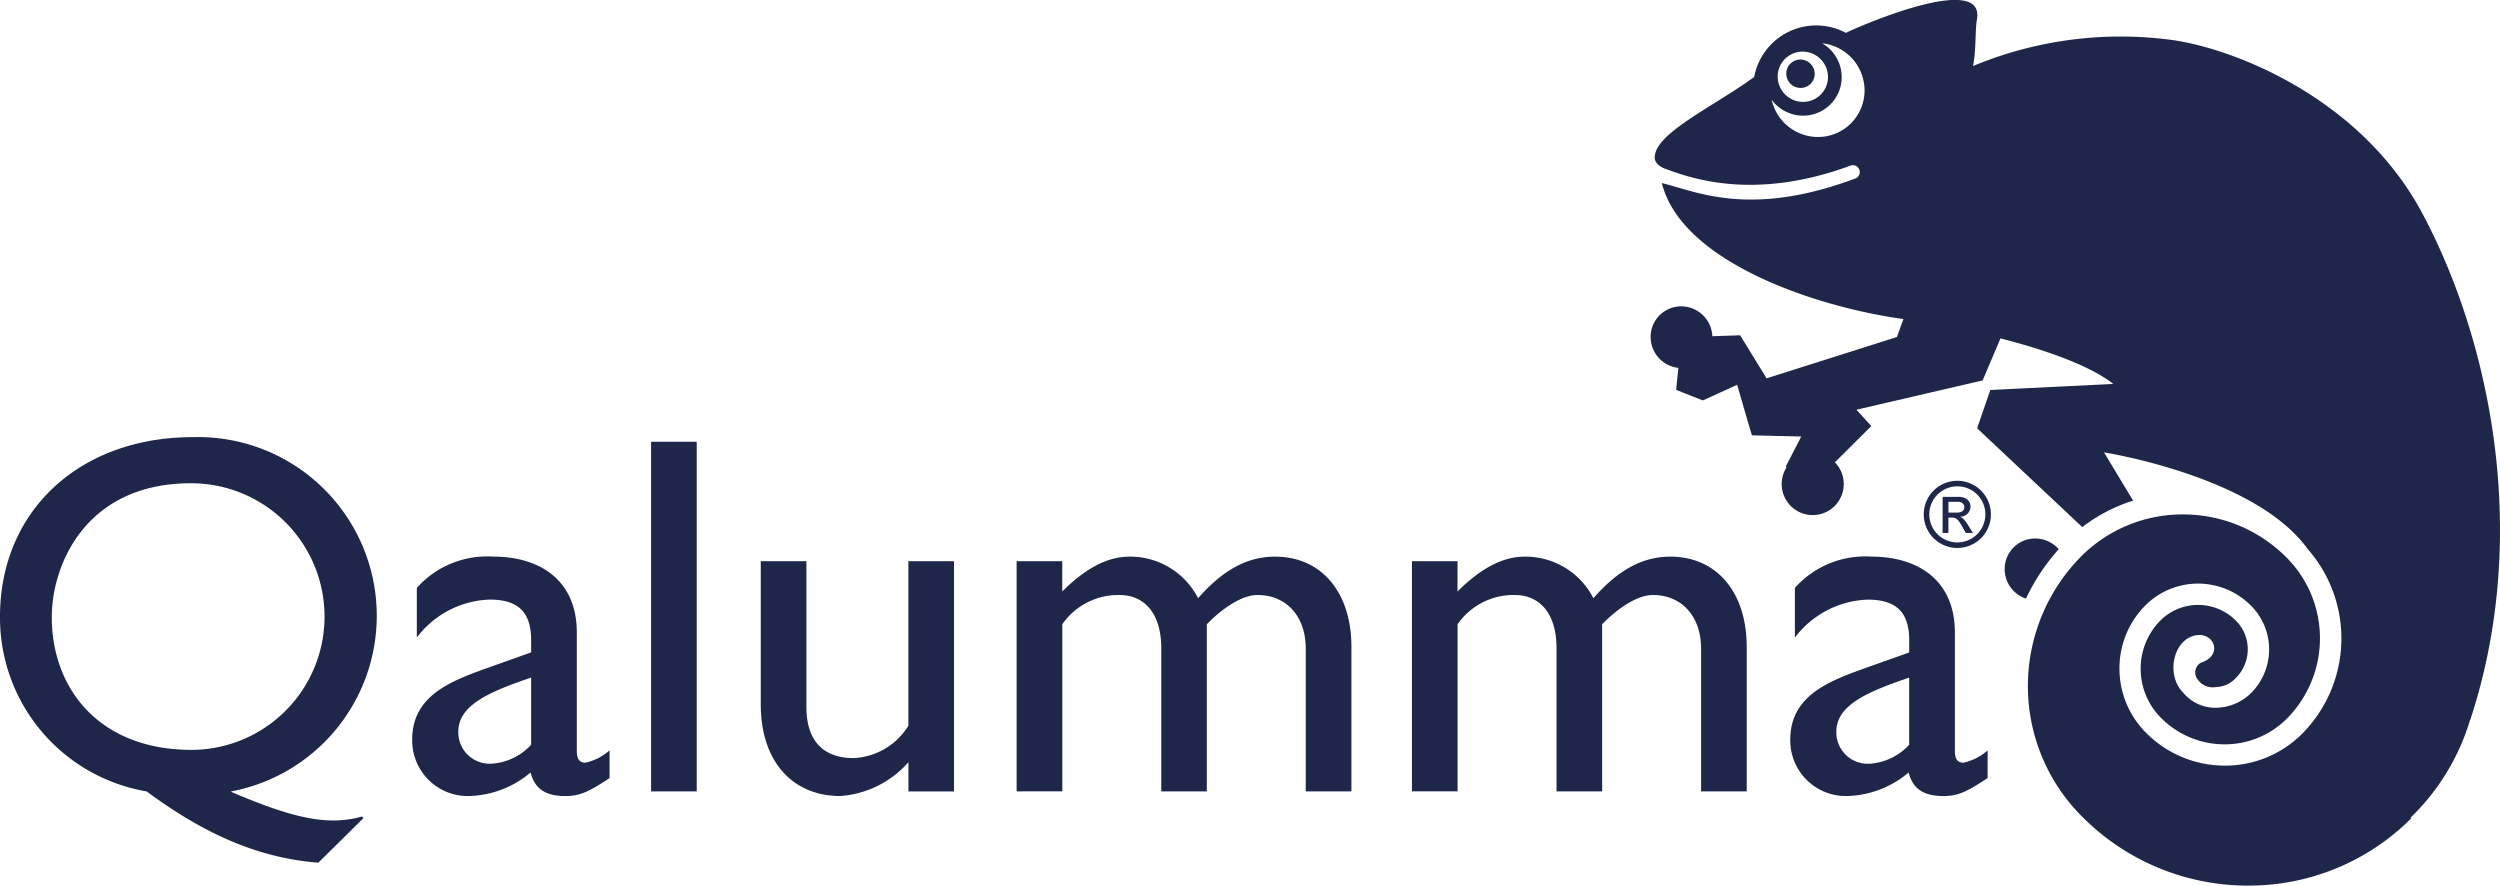 <svg id="Group_4" data-name="Group 4" xmlns="http://www.w3.org/2000/svg" xmlns:xlink="http://www.w3.org/1999/xlink" width="173.368" height="61.414" viewBox="0 0 173.368 61.414">
  <defs>
    <clipPath id="clip-path">
      <rect id="Rectangle_3" data-name="Rectangle 3" width="173.368" height="61.414" fill="#1e274a"/>
    </clipPath>
  </defs>
  <g id="Group_1" data-name="Group 1" clip-path="url(#clip-path)">
    <path id="Path_1" data-name="Path 1" d="M220.45,59.173a2.329,2.329,0,1,1,2.331-2.332,2.326,2.326,0,0,1-2.331,2.332m0-4.273a1.944,1.944,0,1,0,1.946,1.941A1.937,1.937,0,0,0,220.45,54.9m-1.018.727h1.105c.62,0,.829.385.829.657a.71.71,0,0,1-.715.72v.013c.215.076.374.291.582.626l.3.487h-.494l-.22-.392c-.316-.563-.436-.67-.746-.67h-.24V58.13h-.4Zm.985,1.093c.31,0,.519-.12.519-.379,0-.228-.183-.372-.448-.372h-.651v.752Z" transform="translate(-84.717 -21.173)" fill="#1e274a"/>
    <path id="Path_2" data-name="Path 2" d="M22.078,79.075c-4.693-.355-8.533-2.453-11.91-4.942A12.214,12.214,0,0,1,0,62.009c0-7.323,5.511-12.443,13.367-12.443a12.394,12.394,0,0,1,2.668,24.567v.035c4.266,1.813,6.684,2.382,9.065,1.706l.108.107ZM3.591,62.045c0,4.906,3.235,9.208,9.706,9.208a9.244,9.244,0,1,0-.071-18.488c-7.252,0-9.635,5.618-9.635,9.279" transform="translate(0 -19.251)" fill="#1e274a"/>
    <path id="Path_3" data-name="Path 3" d="M60.424,78.47c-1.458.96-2.062,1.245-3.058,1.245-1.387,0-2.133-.5-2.418-1.635a6.867,6.867,0,0,1-4.3,1.635A3.854,3.854,0,0,1,46.736,75.8c0-3.164,2.881-4.124,5.44-5.048l2.809-1v-.853c0-1.991-.96-2.808-2.879-2.808a6.609,6.609,0,0,0-5.049,2.631V65.28a6.542,6.542,0,0,1,5.3-2.169c3.235,0,5.795,1.635,5.795,5.262v8.213c0,.6.213.817.6.817a3.79,3.79,0,0,0,1.672-.853ZM54.985,71.5c-2.7.924-5.049,1.849-5.049,3.733a2.175,2.175,0,0,0,2.275,2.24,4.066,4.066,0,0,0,2.774-1.316Z" transform="translate(-18.152 -24.512)" fill="#1e274a"/>
    <rect id="Rectangle_2" data-name="Rectangle 2" width="3.164" height="24.247" transform="translate(45.151 30.635)" fill="#1e274a"/>
    <path id="Path_4" data-name="Path 4" d="M96.5,79.6V77.571a6.947,6.947,0,0,1-4.728,2.346c-3.237,0-5.512-2.311-5.512-6.364V63.634h3.166V73.766c0,2.24,1.1,3.52,3.27,3.52a4.722,4.722,0,0,0,3.8-2.24V63.634h3.164V79.6Z" transform="translate(-33.503 -24.715)" fill="#1e274a"/>
    <path id="Path_5" data-name="Path 5" d="M118.434,63.431v2.1c1.635-1.635,3.164-2.418,4.658-2.418a5.288,5.288,0,0,1,4.762,2.88c1.387-1.564,3.058-2.88,5.334-2.88,3.235,0,5.3,2.489,5.3,6.257V79.394H135.32V69.51c0-2.417-1.493-3.733-3.306-3.733-1.031-.035-2.418.853-3.555,2.026v11.59H125.3V69.475c0-2.6-1.315-3.7-2.88-3.7a4.72,4.72,0,0,0-3.982,2.026v11.59H115.27V63.431Z" transform="translate(-44.77 -24.512)" fill="#1e274a"/>
    <path id="Path_6" data-name="Path 6" d="M163.251,63.431v2.1c1.635-1.635,3.164-2.418,4.657-2.418a5.291,5.291,0,0,1,4.764,2.88c1.387-1.564,3.058-2.88,5.334-2.88,3.235,0,5.3,2.489,5.3,6.257V79.394h-3.164V69.51c0-2.417-1.494-3.733-3.306-3.733-1.031-.035-2.418.853-3.555,2.026v11.59h-3.164V69.475c0-2.6-1.316-3.7-2.879-3.7a4.716,4.716,0,0,0-3.982,2.026v11.59h-3.166V63.431Z" transform="translate(-62.176 -24.512)" fill="#1e274a"/>
    <path id="Path_7" data-name="Path 7" d="M216.674,78.47c-1.458.96-2.062,1.245-3.057,1.245-1.387,0-2.135-.5-2.418-1.635a6.869,6.869,0,0,1-4.3,1.635,3.853,3.853,0,0,1-3.91-3.911c0-3.164,2.879-4.124,5.439-5.048l2.809-1v-.853c0-1.991-.96-2.808-2.879-2.808a6.608,6.608,0,0,0-5.049,2.631V65.28a6.541,6.541,0,0,1,5.3-2.169c3.235,0,5.795,1.635,5.795,5.262v8.213c0,.6.214.817.6.817a3.781,3.781,0,0,0,1.672-.853Zm-5.44-6.968c-2.7.924-5.049,1.849-5.049,3.733a2.176,2.176,0,0,0,2.275,2.24,4.066,4.066,0,0,0,2.774-1.316Z" transform="translate(-78.839 -24.512)" fill="#1e274a"/>
    <path id="Path_8" data-name="Path 8" d="M243.994,49.932c4.341-13.178,1.171-26.765-3.344-35.18C236.381,6.795,227.677,3.4,223.371,2.78a26.639,26.639,0,0,0-13.856,1.8c.234-1.217.136-2.471.271-3.224.607-3.382-8.387.564-9.085.923a4.376,4.376,0,0,0-6.361,3.059c-2.779,2.024-6.74,3.836-6.892,5.481-.021.194-.012.574.669.865,1.661.61,6.115,2.315,12.9-.2a.48.48,0,0,1,.614.28.474.474,0,0,1-.278.614c-7.361,2.755-11.073.872-13.418.318,1.353,5.422,10.531,8.571,16.753,9.429l-.448,1.245L195.2,26.237l-1.835-2.986-1.927.065a2.166,2.166,0,0,0-1.607-2,2.122,2.122,0,0,0-2.607,1.518,2.163,2.163,0,0,0,1.541,2.62,2,2,0,0,0,.317.057l-.154,1.525,1.852.733,2.38-1.086s1.1,3.818,1.029,3.506l3.414.083-1.076,2.088.059.048a2.152,2.152,0,1,0,3.35-.346l2.525-2.516-1.028-1.133,8.748-2.031,1.239-2.917c2.872.741,6.1,1.806,7.823,3.16l-8.528.42L209.8,29.7l7.292,6.852a11.343,11.343,0,0,1,3.526-1.834L218.6,31.372s10.486,1.635,14.128,6.706a9.391,9.391,0,0,1-.353,12.77,7.535,7.535,0,0,1-5.393,2.245,7.666,7.666,0,0,1-5.435-2.245,6.29,6.29,0,0,1-1.876-4.433,6.172,6.172,0,0,1,1.8-4.435,5.169,5.169,0,0,1,7.3,0,4.287,4.287,0,0,1,.053,6.054,3.521,3.521,0,0,1-2.516,1.047,2.89,2.89,0,0,1-2.219-1.048c-1.179-1.172-.741-3.567.763-3.95,1.358-.348,2.083,1.358.457,1.878a.774.774,0,0,0-.224,1.143,1.282,1.282,0,0,0,1.282.542,1.955,1.955,0,0,0,1.4-.658,2.806,2.806,0,0,0-.036-3.963,3.7,3.7,0,0,0-5.216,0,4.735,4.735,0,0,0-1.374,3.391,4.808,4.808,0,0,0,1.435,3.389,6.188,6.188,0,0,0,4.382,1.812,6.083,6.083,0,0,0,4.353-1.812,7.921,7.921,0,0,0-.095-11.182,10.094,10.094,0,0,0-7.146-2.949,9.919,9.919,0,0,0-7.093,2.949,12.786,12.786,0,0,0,.157,18.061,16.18,16.18,0,0,0,11.458,4.73,15.913,15.913,0,0,0,11.321-4.673l-.054-.042a15.656,15.656,0,0,0,4.125-6.768M197.7,3.58a1.763,1.763,0,0,1,1.758,1.741,1.726,1.726,0,0,1-1.728,1.745,1.762,1.762,0,0,1-1.76-1.745A1.726,1.726,0,0,1,197.7,3.58M198.763,9.5a3.3,3.3,0,0,1-3.212-2.584,2.722,2.722,0,0,0,2.183,1.105,2.674,2.674,0,0,0,2.675-2.7A2.728,2.728,0,0,0,199.051,3a3.3,3.3,0,0,1,2.943,3.242A3.227,3.227,0,0,1,198.763,9.5" transform="translate(-72.692 0)" fill="#1e274a"/>
    <path id="Path_9" data-name="Path 9" d="M229.423,61.054A2.118,2.118,0,0,0,227.3,63.2a2.161,2.161,0,0,0,1.475,2.027,14.142,14.142,0,0,1,2.273-3.429,2.161,2.161,0,0,0-1.624-.74" transform="translate(-88.281 -23.713)" fill="#1e274a"/>
    <path id="Path_10" data-name="Path 10" d="M203.534,8.719a.974.974,0,0,0,.975-.983,1,1,0,0,0-.991-.987.976.976,0,0,0-.98.987.994.994,0,0,0,1,.983" transform="translate(-78.664 -2.621)" fill="#1e274a"/>
  </g>
</svg>

